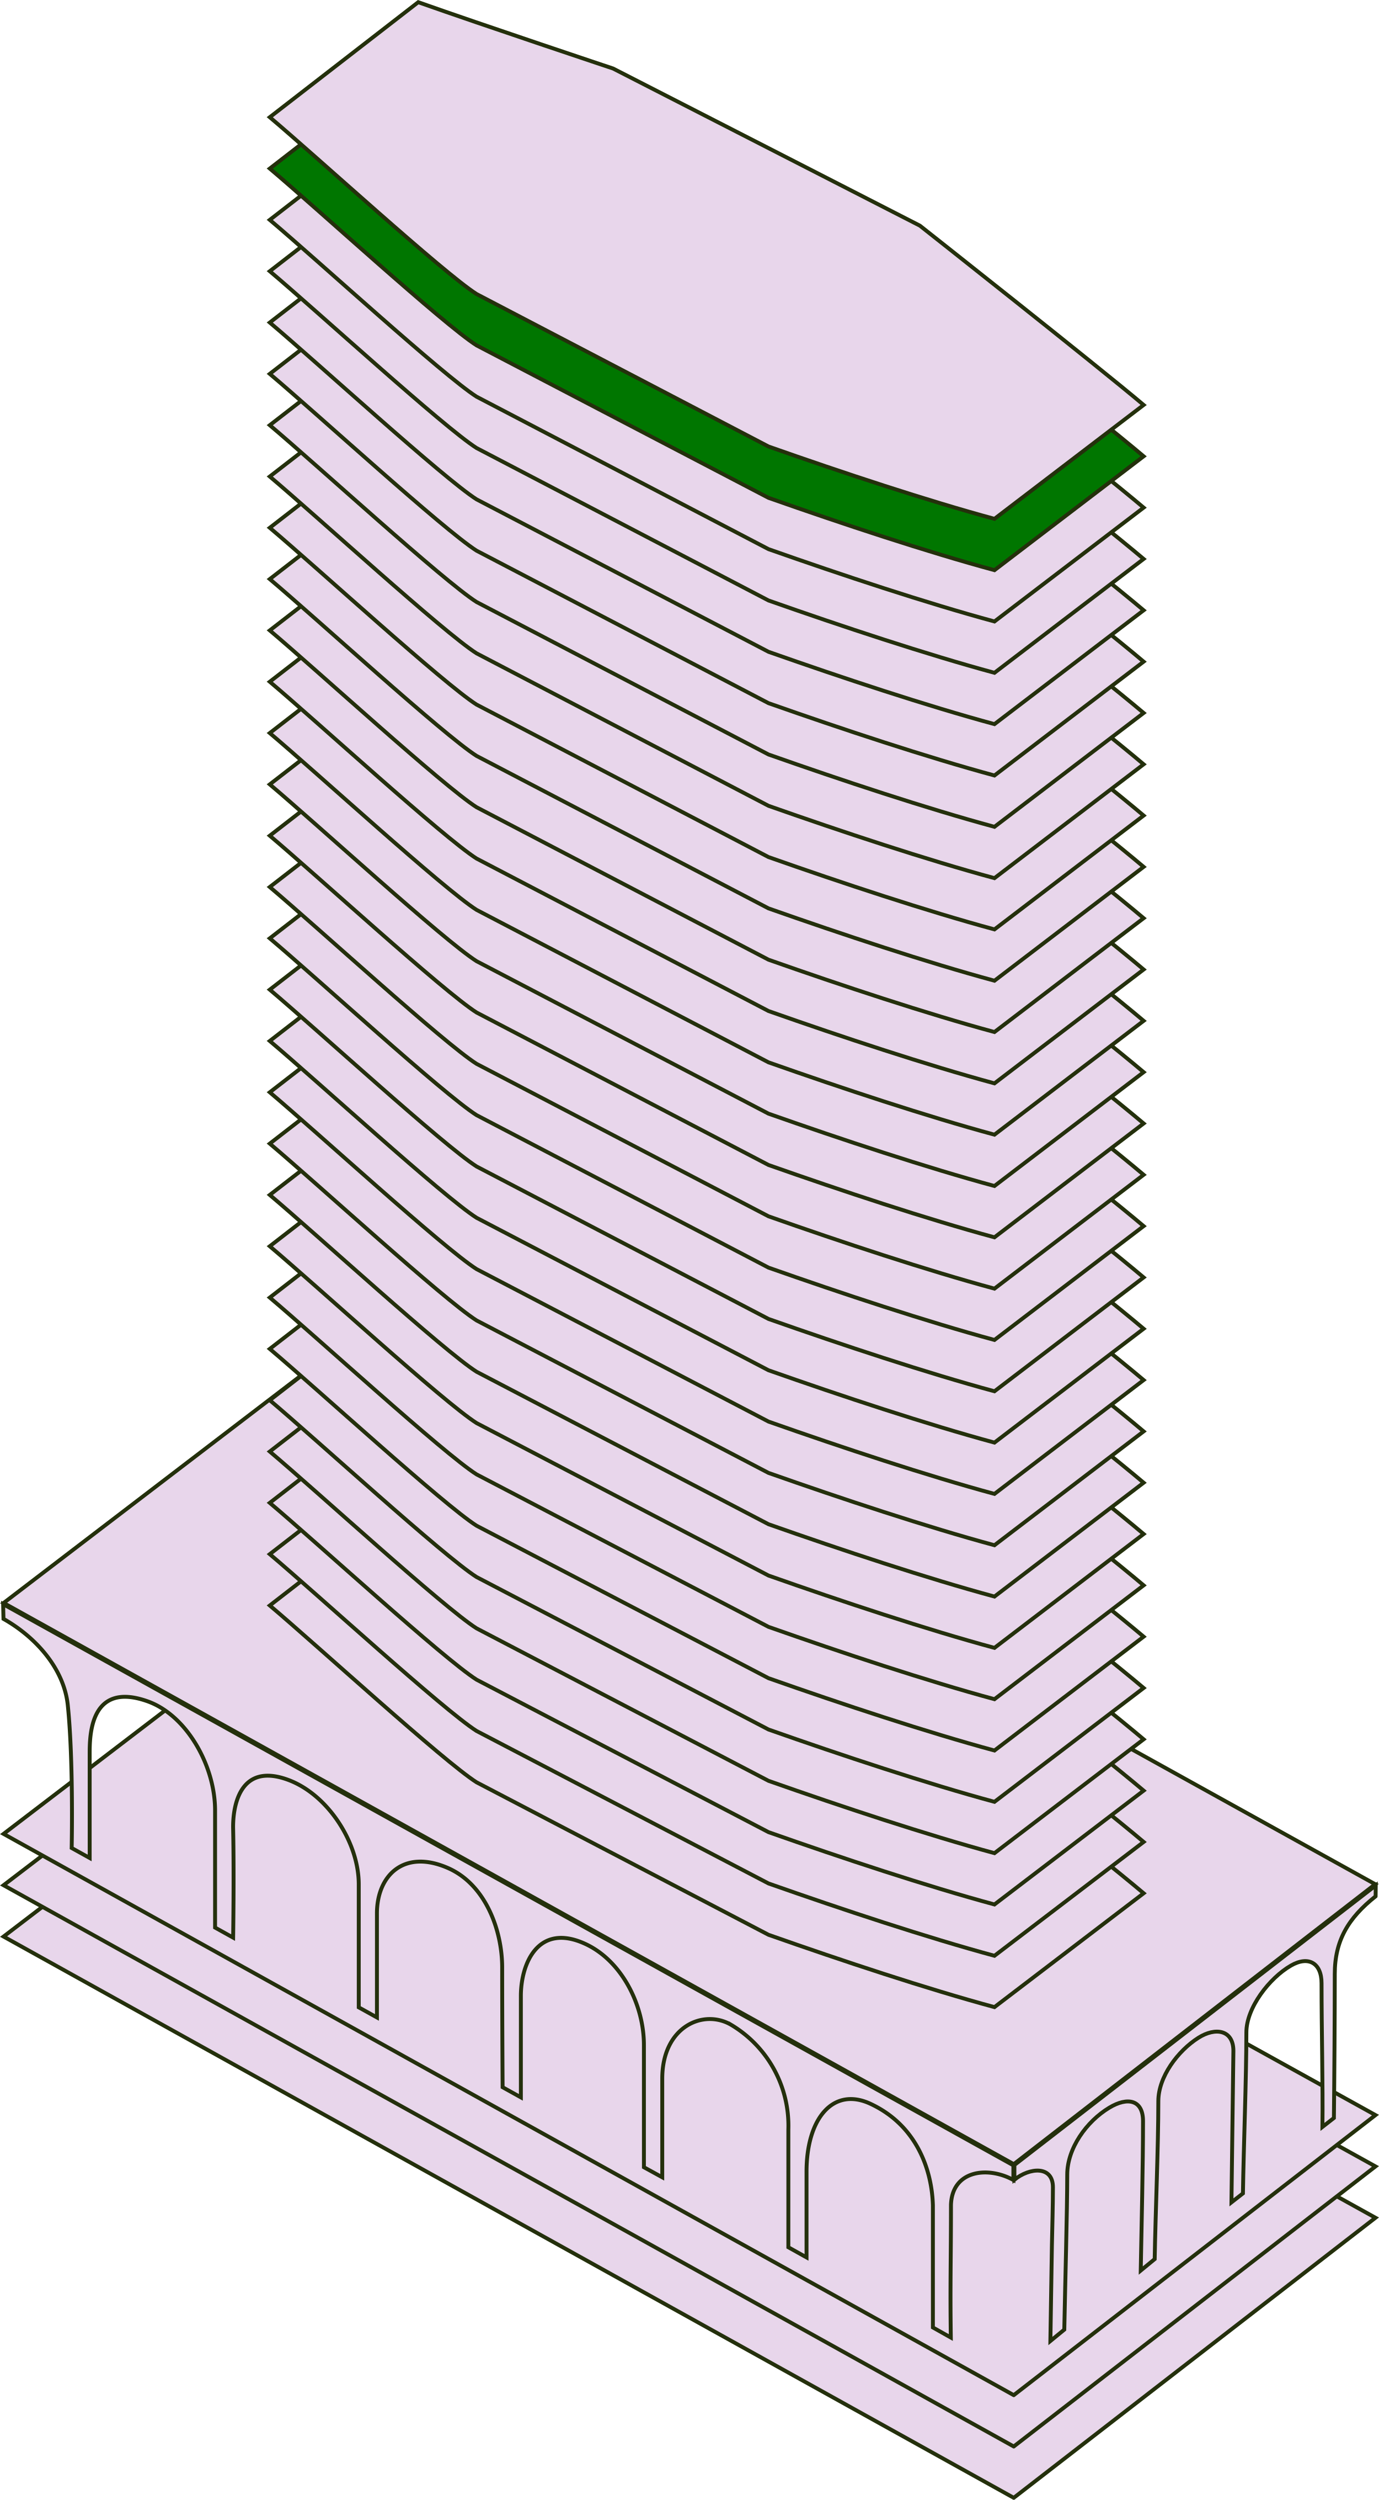 <?xml version="1.0" encoding="UTF-8"?>
<svg xmlns="http://www.w3.org/2000/svg" width="176.949" height="320.531" viewBox="0 0 176.949 320.531">
  <g id="levels" transform="translate(0.111 0.001)">
    <g id="Group_123" data-name="Group 123" transform="translate(0.29 0.28)">
      <path id="Path_71" data-name="Path 71" d="M130.083,753.518.46,681.55l46.611-35.6L176.5,717.608l-46.414,35.91Z" transform="translate(-0.404 -433.518)" fill="#e8d6eb" stroke="#24300c" stroke-miterlimit="10" stroke-width="0.5"></path>
      <path id="Path_72" data-name="Path 72" d="M130.083,733.518.46,661.55l46.611-35.6L176.5,697.608l-46.414,35.91Z" transform="translate(-0.404 -420.1)" fill="#e8d6eb" stroke="#24300c" stroke-miterlimit="10" stroke-width="0.5"></path>
      <path id="Path_73" data-name="Path 73" d="M130.083,713.518.46,641.55l46.611-35.6L176.5,677.608l-46.414,35.91Z" transform="translate(-0.404 -406.682)" fill="#e8d6eb" stroke="#24300c" stroke-miterlimit="10" stroke-width="0.5"></path>
      <g id="Group_122" data-name="Group 122" transform="translate(0 205.409)">
        <path id="Path_74" data-name="Path 74" d="M129.917,696.564.29,624.61.336,626.5c4.054,2.281,7.753,6.305,8.25,11.054.74,7.1.5,18.323.5,18.323l2.31,1.28V643.815c0-2.287.007-9.359,7.4-6.756,5.019,1.767,8.691,8.23,8.691,14v15.023l2.317,1.287s.128-8,0-13.976c-.056-2.633.717-8.662,7.161-6.213,4.969,1.889,8.958,7.941,8.958,13.358v15.773l2.333,1.293V664.271c0-4.857,3.426-8.28,9.07-5.844,4.861,2.1,7,7.984,7,12.782,0,6.759.056,15.342.056,15.342l2.343,1.3v-13c0-4.183,2.228-9.428,8.227-6.694,4.683,2.136,7.562,7.8,7.562,12.986v15.668l2.353,1.29V685.451c0-6.674,5.272-8.981,8.839-6.9a15.04,15.04,0,0,1,7.342,13.423v15.1l2.333,1.3v-11c0-6.858,3.436-10.909,8.191-8.7,6.042,2.807,7.9,8.615,8.023,13.022v15.661l2.3,1.293c-.1-7,.02-9.652.02-17,.138-4.482,4.755-5,8.007-3.2v-1.886Z" transform="translate(-0.29 -624.61)" fill="#e8d6eb" stroke="#24300c" stroke-miterlimit="10" stroke-width="0.5"></path>
        <path id="Path_75" data-name="Path 75" d="M441.038,735.605c-3.518,2.787-5.239,5.687-5.239,9.958,0,5.308-.056,13.776-.112,18.468l-1.471,1.145c.066-5.417-.115-12.36-.115-18.432,0-2.57-1.662-3.561-3.926-2.258-2.764,1.593-5.72,5.41-5.72,8.56,0,5.966-.352,14.661-.441,20.653l-1.474,1.149.25-19.423c0-2.718-2.32-3.054-4.482-1.685-2.649,1.675-5.15,5.019-5.15,8.128,0,5.868-.365,14.276-.467,20.255l-1.79,1.468c.1-5.5.293-13.46.293-19.173,0-2.731-1.984-3.123-4.331-1.708-2.929,1.764-5.394,5.213-5.394,8.579,0,4.64-.267,14.045-.378,19.877l-1.784,1.461c.066-3.311.128-8.925.194-12.235.046-2.317.132-5.157.132-7.48,0-2.81-2.995-2.544-4.943-.968v-1.889l46.365-35.847-.016,1.392Z" transform="translate(-264.926 -698.142)" fill="#e8d6eb" stroke="#24300c" stroke-miterlimit="10" stroke-width="0.5"></path>
      </g>
      <path id="Path_76" data-name="Path 76" d="M130.1,623.518.48,551.557l46.6-35.607,129.4,71.671L130.1,623.515Z" transform="translate(-0.417 -346.299)" fill="#e8d6eb" stroke="#24300c" stroke-miterlimit="10" stroke-width="0.5"></path>
      <path id="Path_77" data-name="Path 77" d="M130.841,617.7c-4.255-2.708-20.512-17.6-26.531-22.671l19.047-14.746c8.336,2.945,25.007,8.507,25.007,8.507l39.368,20.15s22.73,17.929,28.709,22.987l-19.143,14.6h0c-8.688-2.353-19.485-5.927-28.992-9.274L130.841,617.7Z" transform="translate(-70.093 -389.447)" fill="#e8d6eb" stroke="#24300c" stroke-miterlimit="10" stroke-width="0.5"></path>
      <path id="Path_78" data-name="Path 78" d="M130.841,597.7c-4.255-2.708-20.512-17.6-26.531-22.671l19.047-14.746c8.336,2.945,25.007,8.507,25.007,8.507l39.368,20.15s22.73,17.929,28.709,22.987l-19.143,14.6h0c-8.688-2.353-19.485-5.927-28.992-9.274L130.841,597.7Z" transform="translate(-70.093 -376.028)" fill="#e8d6eb" stroke="#24300c" stroke-miterlimit="10" stroke-width="0.5"></path>
      <path id="Path_79" data-name="Path 79" d="M130.841,577.7c-4.255-2.708-20.512-17.6-26.531-22.671l19.047-14.746c8.336,2.945,25.007,8.507,25.007,8.507l39.368,20.15s22.73,17.929,28.709,22.987l-19.143,14.6h0c-8.688-2.353-19.485-5.927-28.992-9.274L130.841,577.7Z" transform="translate(-70.093 -362.608)" fill="#e8d6eb" stroke="#24300c" stroke-miterlimit="10" stroke-width="0.5"></path>
      <path id="Path_80" data-name="Path 80" d="M130.841,557.7c-4.255-2.708-20.512-17.6-26.531-22.671l19.047-14.746c8.336,2.945,25.007,8.507,25.007,8.507l39.368,20.15s22.73,17.929,28.709,22.987l-19.143,14.6h0c-8.688-2.353-19.485-5.927-28.992-9.274L130.841,557.7Z" transform="translate(-70.093 -349.188)" fill="#e8d6eb" stroke="#24300c" stroke-miterlimit="10" stroke-width="0.5"></path>
      <path id="Path_81" data-name="Path 81" d="M130.841,537.7c-4.255-2.708-20.512-17.6-26.531-22.671l19.047-14.746c8.336,2.945,25.007,8.507,25.007,8.507l39.368,20.15s22.73,17.929,28.709,22.987l-19.143,14.6h0c-8.688-2.353-19.485-5.927-28.992-9.274L130.841,537.7Z" transform="translate(-70.093 -335.769)" fill="#e8d6eb" stroke="#24300c" stroke-miterlimit="10" stroke-width="0.5"></path>
      <path id="Path_82" data-name="Path 82" d="M130.841,517.7c-4.255-2.708-20.512-17.6-26.531-22.671l19.047-14.746c8.336,2.945,25.007,8.507,25.007,8.507l39.368,20.15s22.73,17.929,28.709,22.987l-19.143,14.6h0c-8.688-2.353-19.485-5.927-28.992-9.274L130.841,517.7Z" transform="translate(-70.093 -322.349)" fill="#e8d6eb" stroke="#24300c" stroke-miterlimit="10" stroke-width="0.5"></path>
      <path id="Path_83" data-name="Path 83" d="M130.841,497.7c-4.255-2.708-20.512-17.6-26.531-22.671l19.047-14.746c8.336,2.945,25.007,8.507,25.007,8.507l39.368,20.15s22.73,17.929,28.709,22.987l-19.143,14.6h0c-8.688-2.353-19.485-5.927-28.992-9.274L130.841,497.7Z" transform="translate(-70.093 -308.93)" fill="#e8d6eb" stroke="#24300c" stroke-miterlimit="10" stroke-width="0.5"></path>
      <path id="Path_84" data-name="Path 84" d="M130.841,477.7c-4.255-2.708-20.512-17.6-26.531-22.671l19.047-14.746c8.336,2.945,25.007,8.507,25.007,8.507l39.368,20.15s22.73,17.929,28.709,22.987l-19.143,14.6h0c-8.688-2.353-19.485-5.927-28.992-9.274L130.841,477.7Z" transform="translate(-70.093 -295.51)" fill="#e8d6eb" stroke="#24300c" stroke-miterlimit="10" stroke-width="0.5"></path>
      <path id="Path_85" data-name="Path 85" d="M130.841,457.7c-4.255-2.708-20.512-17.6-26.531-22.671l19.047-14.746c8.336,2.945,25.007,8.507,25.007,8.507l39.368,20.15s22.73,17.929,28.709,22.987l-19.143,14.6h0c-8.688-2.353-19.485-5.927-28.992-9.274L130.841,457.7Z" transform="translate(-70.093 -282.091)" fill="#e8d6eb" stroke="#24300c" stroke-miterlimit="10" stroke-width="0.5"></path>
      <path id="Path_86" data-name="Path 86" d="M130.841,437.7c-4.255-2.708-20.512-17.6-26.531-22.671l19.047-14.746c8.336,2.945,25.007,8.507,25.007,8.507l39.368,20.15s22.73,17.929,28.709,22.987l-19.143,14.6h0c-8.688-2.353-19.485-5.927-28.992-9.274L130.841,437.7Z" transform="translate(-70.093 -268.671)" fill="#e8d6eb" stroke="#24300c" stroke-miterlimit="10" stroke-width="0.5"></path>
      <path id="Path_87" data-name="Path 87" d="M130.841,417.7c-4.255-2.708-20.512-17.6-26.531-22.671l19.047-14.746c8.336,2.945,25.007,8.507,25.007,8.507l39.368,20.15s22.73,17.929,28.709,22.987l-19.143,14.6h0c-8.688-2.353-19.485-5.927-28.992-9.274L130.841,417.7Z" transform="translate(-70.093 -255.252)" fill="#e8d6eb" stroke="#24300c" stroke-miterlimit="10" stroke-width="0.5"></path>
      <path id="Path_88" data-name="Path 88" d="M130.841,397.7c-4.255-2.708-20.512-17.6-26.531-22.671l19.047-14.746c8.336,2.945,25.007,8.507,25.007,8.507l39.368,20.15s22.73,17.929,28.709,22.987l-19.143,14.6h0c-8.688-2.353-19.485-5.927-28.992-9.274L130.841,397.7Z" transform="translate(-70.093 -241.832)" fill="#e8d6eb" stroke="#24300c" stroke-miterlimit="10" stroke-width="0.5"></path>
      <path id="Path_89" data-name="Path 89" d="M130.841,377.7c-4.255-2.708-20.512-17.6-26.531-22.671l19.047-14.746c8.336,2.945,25.007,8.507,25.007,8.507l39.368,20.15s22.73,17.929,28.709,22.987l-19.143,14.6h0c-8.688-2.353-19.485-5.927-28.992-9.274L130.841,377.7Z" transform="translate(-70.093 -228.412)" fill="#e8d6eb" stroke="#24300c" stroke-miterlimit="10" stroke-width="0.5"></path>
      <path id="Path_90" data-name="Path 90" d="M130.841,357.7c-4.255-2.708-20.512-17.6-26.531-22.671l19.047-14.746c8.336,2.945,25.007,8.507,25.007,8.507l39.368,20.15s22.73,17.929,28.709,22.987l-19.143,14.6h0c-8.688-2.353-19.485-5.927-28.992-9.274L130.841,357.7Z" transform="translate(-70.093 -214.993)" fill="#e8d6eb" stroke="#24300c" stroke-miterlimit="10" stroke-width="0.5"></path>
      <path id="Path_91" data-name="Path 91" d="M130.841,337.7c-4.255-2.708-20.512-17.6-26.531-22.671l19.047-14.746c8.336,2.945,25.007,8.507,25.007,8.507l39.368,20.15s22.73,17.929,28.709,22.987l-19.143,14.6h0c-8.688-2.353-19.485-5.927-28.992-9.274L130.841,337.7Z" transform="translate(-70.093 -201.573)" fill="#e8d6eb" stroke="#24300c" stroke-miterlimit="10" stroke-width="0.5"></path>
      <path id="Path_92" data-name="Path 92" d="M130.841,317.7c-4.255-2.708-20.512-17.6-26.531-22.671l19.047-14.746c8.336,2.945,25.007,8.507,25.007,8.507l39.368,20.15s22.73,17.929,28.709,22.987l-19.143,14.6h0c-8.688-2.353-19.485-5.927-28.992-9.274L130.841,317.7Z" transform="translate(-70.093 -188.154)" fill="#e8d6eb" stroke="#24300c" stroke-miterlimit="10" stroke-width="0.5"></path>
      <path id="Path_93" data-name="Path 93" d="M130.841,297.7c-4.255-2.708-20.512-17.6-26.531-22.671l19.047-14.746c8.336,2.945,25.007,8.507,25.007,8.507l39.368,20.15s22.73,17.929,28.709,22.987l-19.143,14.6h0c-8.688-2.353-19.485-5.927-28.992-9.274L130.841,297.7Z" transform="translate(-70.093 -174.734)" fill="#e8d6eb" stroke="#24300c" stroke-miterlimit="10" stroke-width="0.5"></path>
      <path id="Path_94" data-name="Path 94" d="M130.841,277.7c-4.255-2.708-20.512-17.6-26.531-22.671l19.047-14.746c8.336,2.945,25.007,8.507,25.007,8.507l39.368,20.15s22.73,17.929,28.709,22.987l-19.143,14.6h0c-8.688-2.353-19.485-5.927-28.992-9.274L130.841,277.7Z" transform="translate(-70.093 -161.315)" fill="#e8d6eb" stroke="#24300c" stroke-miterlimit="10" stroke-width="0.5"></path>
      <path id="Path_95" data-name="Path 95" d="M130.841,257.7c-4.255-2.708-20.512-17.6-26.531-22.671l19.047-14.746c8.336,2.945,25.007,8.507,25.007,8.507l39.368,20.15s22.73,17.929,28.709,22.987l-19.143,14.6h0c-8.688-2.353-19.485-5.927-28.992-9.274L130.841,257.7Z" transform="translate(-70.093 -147.895)" fill="#e8d6eb" stroke="#24300c" stroke-miterlimit="10" stroke-width="0.5"></path>
      <path id="Path_96" data-name="Path 96" d="M130.841,237.7c-4.255-2.708-20.512-17.6-26.531-22.671l19.047-14.746c8.336,2.945,25.007,8.507,25.007,8.507l39.368,20.15s22.73,17.929,28.709,22.987l-19.143,14.6h0c-8.688-2.353-19.485-5.927-28.992-9.274L130.841,237.7Z" transform="translate(-70.093 -134.476)" fill="#e8d6eb" stroke="#24300c" stroke-miterlimit="10" stroke-width="0.5"></path>
      <path id="Path_97" data-name="Path 97" d="M130.841,217.7c-4.255-2.708-20.512-17.6-26.531-22.671l19.047-14.746c8.336,2.945,25.007,8.507,25.007,8.507l39.368,20.15s22.73,17.929,28.709,22.987l-19.143,14.6h0c-8.688-2.353-19.485-5.927-28.992-9.274L130.841,217.7Z" transform="translate(-70.093 -121.056)" fill="#e8d6eb" stroke="#24300c" stroke-miterlimit="10" stroke-width="0.5"></path>
      <path id="Path_98" data-name="Path 98" d="M130.841,197.7c-4.255-2.708-20.512-17.6-26.531-22.671l19.047-14.746c8.336,2.945,25.007,8.507,25.007,8.507l39.368,20.15s22.73,17.929,28.709,22.987l-19.143,14.6h0c-8.688-2.353-19.485-5.927-28.992-9.274L130.841,197.7Z" transform="translate(-70.093 -107.636)" fill="#e8d6eb" stroke="#24300c" stroke-miterlimit="10" stroke-width="0.5"></path>
      <path id="Path_99" data-name="Path 99" d="M130.841,177.7c-4.255-2.708-20.512-17.6-26.531-22.671l19.047-14.746c8.336,2.945,25.007,8.507,25.007,8.507l39.368,20.15s22.73,17.929,28.709,22.987l-19.143,14.6h0c-8.688-2.353-19.485-5.927-28.992-9.274L130.841,177.7Z" transform="translate(-70.093 -94.208)" fill="#e8d6eb" stroke="#24300c" stroke-miterlimit="10" stroke-width="0.5"></path>
      <path id="Path_100" data-name="Path 100" d="M130.841,157.7c-4.255-2.708-20.512-17.6-26.531-22.671l19.047-14.746c8.336,2.945,25.007,8.507,25.007,8.507l39.368,20.15s22.73,17.929,28.709,22.987l-19.143,14.6h0c-8.688-2.353-19.485-5.927-28.992-9.274L130.841,157.7Z" transform="translate(-70.093 -80.79)" fill="#e8d6eb" stroke="#24300c" stroke-miterlimit="10" stroke-width="0.5"></path>
      <path id="Path_101" data-name="Path 101" d="M130.841,137.7c-4.255-2.708-20.512-17.6-26.531-22.671l19.047-14.746c8.336,2.945,25.007,8.507,25.007,8.507l39.368,20.15s22.73,17.929,28.709,22.987l-19.143,14.6h0c-8.688-2.353-19.485-5.927-28.992-9.274L130.841,137.7Z" transform="translate(-70.093 -67.371)" fill="#e8d6eb" stroke="#24300c" stroke-miterlimit="10" stroke-width="0.5"></path>
      <path id="Path_102" data-name="Path 102" d="M130.841,117.7c-4.255-2.708-20.512-17.6-26.531-22.671L123.357,80.28c8.336,2.945,25.007,8.507,25.007,8.507l39.368,20.15s22.73,17.929,28.709,22.987l-19.143,14.6h0c-8.688-2.353-19.485-5.927-28.992-9.274L130.841,117.7Z" transform="translate(-70.093 -53.953)" fill="#e8d6eb" stroke="#24300c" stroke-miterlimit="10" stroke-width="0.5"></path>
      <path id="Path_103" data-name="Path 103" d="M130.841,97.7c-4.255-2.708-20.512-17.6-26.531-22.671L123.357,60.28c8.336,2.945,25.007,8.507,25.007,8.507l39.368,20.15s22.73,17.929,28.709,22.987l-19.143,14.6h0c-8.688-2.353-19.485-5.927-28.992-9.274L130.841,97.7Z" transform="translate(-70.093 -40.535)" fill="#e8d6eb" stroke="#24300c" stroke-miterlimit="10" stroke-width="0.5"></path>
      <path id="Path_104" data-name="Path 104" d="M130.841,77.7c-4.255-2.708-20.512-17.6-26.531-22.671L123.357,40.28c8.336,2.945,25.007,8.507,25.007,8.507l39.368,20.15s22.73,17.929,28.709,22.987l-19.143,14.6h0c-8.688-2.353-19.485-5.927-28.992-9.274L130.841,77.7Z" transform="translate(-70.093 -27.117)" fill="#e8d6eb" stroke="#24300c" stroke-miterlimit="10" stroke-width="0.5"></path>
      <path id="Path_105" data-name="Path 105" d="M130.841,57.7c-4.255-2.708-20.512-17.6-26.531-22.671L123.357,20.28c8.336,2.945,25.007,8.507,25.007,8.507l39.368,20.15s22.73,17.929,28.709,22.987L197.3,86.528h0c-8.688-2.353-19.485-5.927-28.992-9.274L130.841,57.7Z" transform="translate(-70.093 -13.698)" fill="#007600" stroke="#24300c" stroke-miterlimit="10" stroke-width="0.5"></path>
      <path id="Path_106" data-name="Path 106" d="M130.841,37.7c-4.255-2.708-20.512-17.6-26.531-22.671L123.357.28c8.336,2.945,25.007,8.507,25.007,8.507l39.368,20.15s22.73,17.929,28.709,22.987L197.3,66.528h0c-8.688-2.353-19.485-5.927-28.992-9.274L130.841,37.7Z" transform="translate(-70.093 -0.28)" fill="#e8d6eb" stroke="#24300c" stroke-miterlimit="10" stroke-width="0.5"></path>
    </g>
  </g>
</svg>
